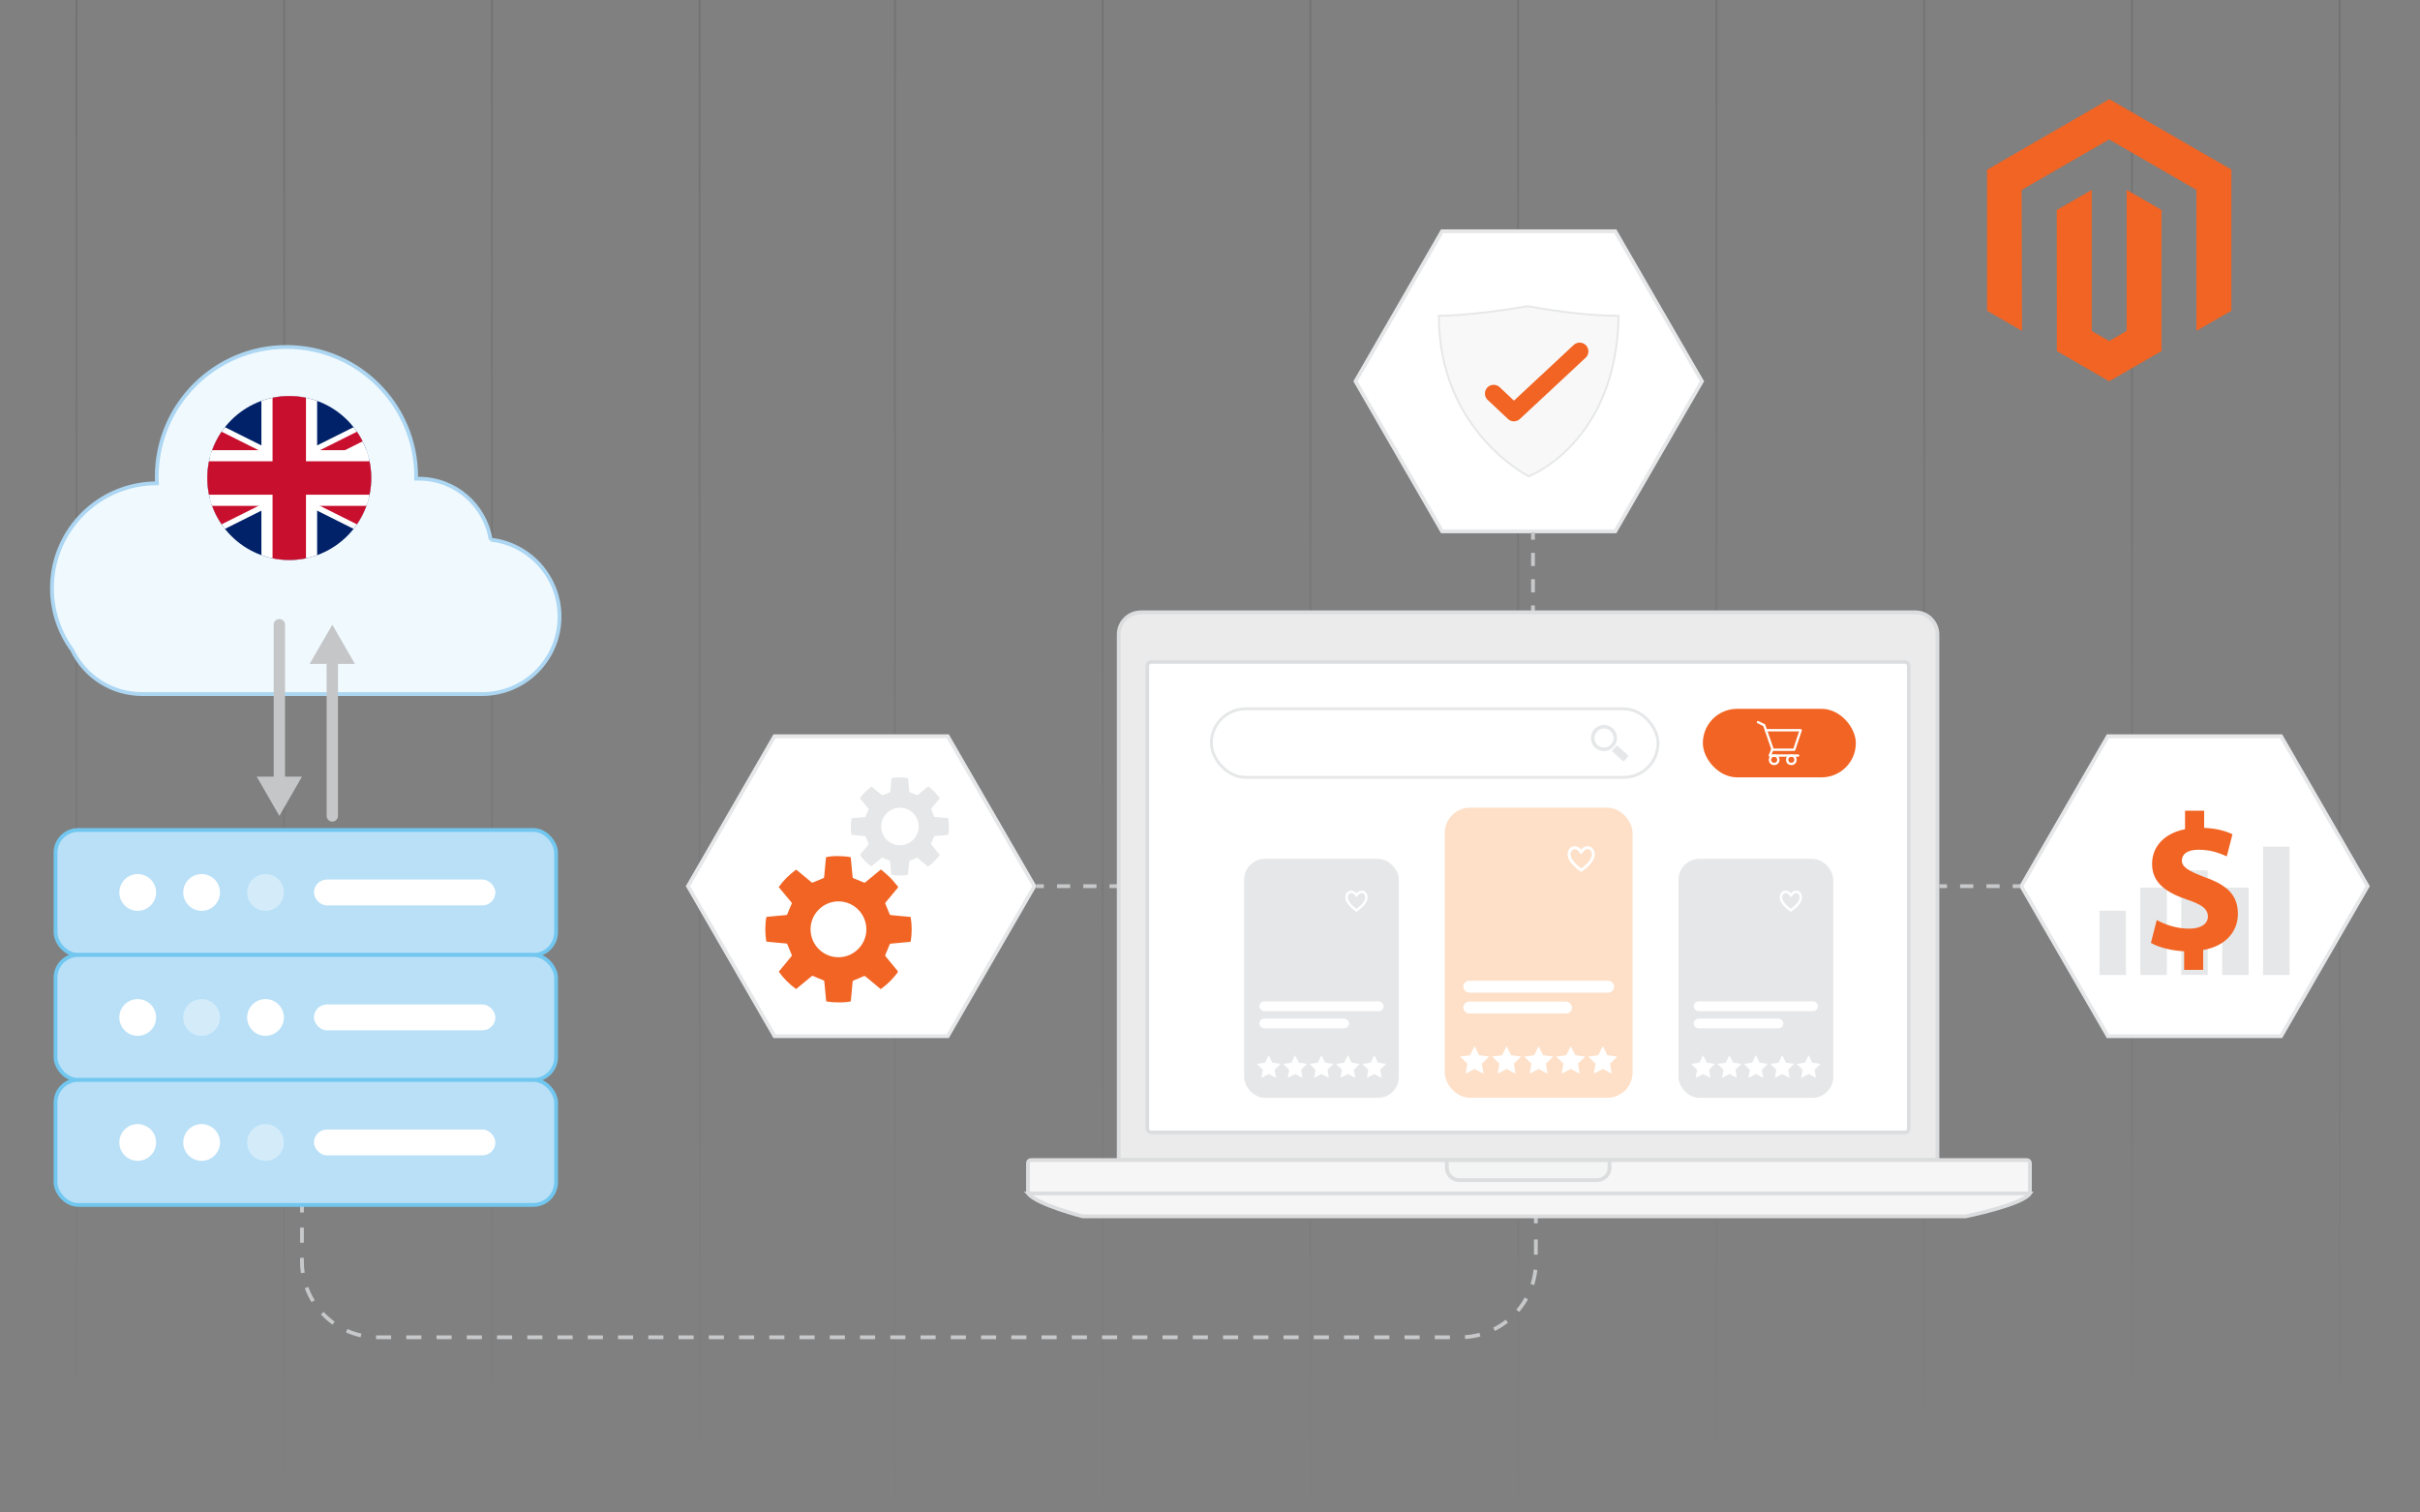 <?xml version="1.0" encoding="UTF-8"?>
<svg id="Layer_1" data-name="Layer 1" xmlns="http://www.w3.org/2000/svg" xmlns:xlink="http://www.w3.org/1999/xlink" viewBox="0 0 320 200">
  <rect x="0" y="0" width="320" height="200" fill="#808080" stroke="none"/>
  <defs>
    <style>
      .cls-1 {
        stroke-width: .23px;
      }

      .cls-1, .cls-2, .cls-3, .cls-4, .cls-5, .cls-6, .cls-7, .cls-8, .cls-9, .cls-10, .cls-11, .cls-12, .cls-13, .cls-14, .cls-15, .cls-16, .cls-17, .cls-18, .cls-19, .cls-20, .cls-21, .cls-22, .cls-23, .cls-24, .cls-25 {
        stroke-miterlimit: 10;
      }

      .cls-1, .cls-3, .cls-15, .cls-26 {
        fill: #fff;
      }

      .cls-1, .cls-27, .cls-28, .cls-29 {
        stroke: #fff;
      }

      .cls-2 {
        stroke: url(#linear-gradient-10);
      }

      .cls-2, .cls-30, .cls-5, .cls-6, .cls-7, .cls-28, .cls-31, .cls-8, .cls-10, .cls-11, .cls-12, .cls-13, .cls-14, .cls-17, .cls-19, .cls-21, .cls-22, .cls-32, .cls-24, .cls-25 {
        fill: none;
      }

      .cls-2, .cls-5, .cls-7, .cls-8, .cls-10, .cls-12, .cls-14, .cls-17, .cls-19, .cls-20, .cls-21, .cls-22, .cls-24 {
        stroke-width: .25px;
      }

      .cls-2, .cls-5, .cls-7, .cls-8, .cls-10, .cls-12, .cls-14, .cls-17, .cls-19, .cls-21, .cls-22, .cls-24 {
        isolation: isolate;
        opacity: .2;
      }

      .cls-33, .cls-27 {
        stroke-width: 4.42px;
      }

      .cls-33, .cls-27, .cls-29, .cls-34 {
        fill: #000;
        stroke-miterlimit: 80;
      }

      .cls-33, .cls-34 {
        stroke: #c8102e;
      }

      .cls-3, .cls-4, .cls-6, .cls-9, .cls-11, .cls-13, .cls-16, .cls-18, .cls-23 {
        stroke-width: .5px;
      }

      .cls-3, .cls-20, .cls-25 {
        stroke: #e6e7e8;
      }

      .cls-35 {
        opacity: .5;
      }

      .cls-36 {
        fill: #012169;
      }

      .cls-36, .cls-37, .cls-38, .cls-31, .cls-39, .cls-40, .cls-26, .cls-41 {
        stroke-width: 0px;
      }

      .cls-30 {
        stroke: #c4c6c8;
        stroke-width: 1.5px;
      }

      .cls-30, .cls-28, .cls-32 {
        stroke-linecap: round;
        stroke-linejoin: round;
      }

      .cls-4 {
        fill: #b9e0f7;
        stroke: #71c7f0;
      }

      .cls-42 {
        clip-path: url(#clippath-2);
      }

      .cls-5 {
        stroke: url(#linear-gradient-6);
      }

      .cls-37 {
        fill: #d4ecfa;
      }

      .cls-6 {
        stroke-dasharray: 0 0 2 2;
      }

      .cls-6, .cls-11, .cls-13 {
        stroke: #c7c8ca;
      }

      .cls-7 {
        stroke: url(#linear-gradient-12);
      }

      .cls-28 {
        stroke-width: .31px;
      }

      .cls-38 {
        fill: #c4c6c8;
      }

      .cls-29 {
        stroke-width: 7.37px;
      }

      .cls-39 {
        fill: #e6e7e8;
      }

      .cls-34 {
        stroke-width: 2.95px;
      }

      .cls-43 {
        clip-path: url(#clippath-1);
      }

      .cls-8 {
        stroke: url(#linear-gradient-2);
      }

      .cls-9 {
        fill: #f3f4f4;
      }

      .cls-9, .cls-15, .cls-16, .cls-23 {
        stroke: #dcddde;
      }

      .cls-10 {
        stroke: url(#linear-gradient-9);
      }

      .cls-11 {
        stroke-dasharray: 0 0 1.74 1.74;
      }

      .cls-12 {
        stroke: url(#linear-gradient-4);
      }

      .cls-14 {
        stroke: url(#linear-gradient-8);
      }

      .cls-44 {
        clip-path: url(#clippath);
      }

      .cls-15 {
        stroke-width: .49px;
      }

      .cls-40 {
        fill: #f16423;
      }

      .cls-16 {
        fill: #f6f6f6;
      }

      .cls-45 {
        clip-path: url(#clippath-3);
      }

      .cls-17 {
        stroke: url(#linear-gradient-5);
      }

      .cls-18 {
        fill: #eff9fe;
        stroke: #acd6f2;
      }

      .cls-19 {
        stroke: url(#linear-gradient-11);
      }

      .cls-20 {
        fill: #f8f8f9;
      }

      .cls-21 {
        stroke: url(#linear-gradient);
      }

      .cls-22 {
        stroke: url(#linear-gradient-7);
      }

      .cls-23 {
        fill: #ebebec;
      }

      .cls-32 {
        stroke: #f16423;
        stroke-width: 2.31px;
      }

      .cls-24 {
        stroke: url(#linear-gradient-3);
      }

      .cls-41 {
        fill: #fee0c8;
      }

      .cls-25 {
        stroke-width: .38px;
      }
    </style>
    <clipPath id="clippath">
      <rect class="cls-31" width="320" height="200"/>
    </clipPath>
    <linearGradient id="linear-gradient" x1="23.71" y1="0" x2="23.71" y2="200" gradientTransform="translate(142.05) rotate(-180) scale(1 -1)" gradientUnits="userSpaceOnUse">
      <stop offset="0" stop-color="#000"/>
      <stop offset="1" stop-color="#000" stop-opacity="0"/>
    </linearGradient>
    <linearGradient id="linear-gradient-2" x1="-58.69" x2="-58.69" xlink:href="#linear-gradient"/>
    <linearGradient id="linear-gradient-3" x1="-31.22" x2="-31.22" xlink:href="#linear-gradient"/>
    <linearGradient id="linear-gradient-4" x1="-3.76" x2="-3.76" xlink:href="#linear-gradient"/>
    <linearGradient id="linear-gradient-5" x1="131.94" x2="131.94" xlink:href="#linear-gradient"/>
    <linearGradient id="linear-gradient-6" x1="49.54" x2="49.54" xlink:href="#linear-gradient"/>
    <linearGradient id="linear-gradient-7" x1="77.01" x2="77.01" xlink:href="#linear-gradient"/>
    <linearGradient id="linear-gradient-8" x1="104.48" x2="104.48" xlink:href="#linear-gradient"/>
    <linearGradient id="linear-gradient-9" x1="-84.92" x2="-84.92" xlink:href="#linear-gradient"/>
    <linearGradient id="linear-gradient-10" x1="-167.32" x2="-167.32" xlink:href="#linear-gradient"/>
    <linearGradient id="linear-gradient-11" x1="-139.85" x2="-139.85" xlink:href="#linear-gradient"/>
    <linearGradient id="linear-gradient-12" x1="-112.39" x2="-112.39" xlink:href="#linear-gradient"/>
    <clipPath id="clippath-1">
      <circle class="cls-31" cx="38.25" cy="63.21" r="10.84"/>
    </clipPath>
    <clipPath id="clippath-2">
      <rect class="cls-31" x="16.13" y="52.15" width="44.24" height="22.12"/>
    </clipPath>
    <clipPath id="clippath-3">
      <polygon class="cls-31" points="38.25 63.21 60.37 63.21 60.37 74.27 38.25 74.27 16.13 74.27 16.13 63.21 16.13 52.15 38.25 52.15 60.37 52.15 38.25 63.21"/>
    </clipPath>
  </defs>
  <g class="cls-44">
    <g>
      <g class="cls-35">
        <g>
          <line class="cls-21" x1="118.34" y1="200" x2="118.34"/>
          <line class="cls-8" x1="200.74" y1="200" x2="200.74"/>
          <line class="cls-24" x1="173.28" y1="200" x2="173.28"/>
          <line class="cls-12" x1="145.81" y1="200" x2="145.81"/>
        </g>
        <g>
          <line class="cls-17" x1="10.11" y1="200" x2="10.11"/>
          <line class="cls-5" x1="92.51" y1="200" x2="92.51"/>
          <line class="cls-22" x1="65.04" y1="200" x2="65.04"/>
          <line class="cls-14" x1="37.58" y1="200" x2="37.58"/>
        </g>
        <g>
          <line class="cls-10" x1="226.97" y1="200" x2="226.97"/>
          <line class="cls-2" x1="309.37" y1="200" x2="309.37"/>
          <line class="cls-19" x1="281.91" y1="200" x2="281.91"/>
          <line class="cls-7" x1="254.44" y1="200" x2="254.44"/>
        </g>
      </g>
      <g>
        <polygon class="cls-3" points="213.59 30.58 190.69 30.58 179.24 50.42 190.69 70.26 213.59 70.26 225.05 50.42 213.59 30.58"/>
        <polygon class="cls-3" points="125.32 97.35 102.42 97.35 90.97 117.18 102.42 137.02 125.32 137.02 136.78 117.18 125.32 97.35"/>
        <polygon class="cls-3" points="301.63 97.35 278.73 97.35 267.28 117.18 278.73 137.02 301.63 137.02 313.08 117.18 301.63 97.35"/>
        <g>
          <line class="cls-13" x1="39.93" y1="159.33" x2="39.93" y2="160.33"/>
          <path class="cls-6" d="M39.93,162.33v4.5c0,5.52,4.48,10,10,10h143.16c5.52,0,10-4.48,10-10v-4.06"/>
          <line class="cls-13" x1="203.09" y1="161.76" x2="203.09" y2="160.76"/>
        </g>
        <g>
          <line class="cls-13" x1="256.45" y1="117.18" x2="257.45" y2="117.18"/>
          <line class="cls-11" x1="259.19" y1="117.18" x2="265.27" y2="117.18"/>
          <line class="cls-13" x1="266.14" y1="117.18" x2="267.14" y2="117.18"/>
        </g>
        <g>
          <line class="cls-13" x1="202.71" y1="70.37" x2="202.71" y2="71.37"/>
          <line class="cls-11" x1="202.71" y1="73.11" x2="202.71" y2="79.19"/>
          <line class="cls-13" x1="202.71" y1="80.06" x2="202.71" y2="81.06"/>
        </g>
        <g>
          <line class="cls-13" x1="137.03" y1="117.18" x2="138.03" y2="117.18"/>
          <line class="cls-11" x1="139.77" y1="117.18" x2="145.85" y2="117.18"/>
          <line class="cls-13" x1="146.72" y1="117.18" x2="147.72" y2="117.18"/>
        </g>
        <g>
          <polygon class="cls-40" points="278.92 13.11 262.75 22.45 262.75 41.09 267.37 43.76 267.33 25.11 278.89 18.44 290.44 25.11 290.44 43.75 295.06 41.09 295.06 22.43 278.92 13.11"/>
          <polygon class="cls-40" points="281.21 43.75 278.91 45.1 276.59 43.77 276.59 25.11 271.97 27.77 271.98 46.42 278.9 50.42 285.83 46.42 285.83 27.77 281.21 25.11 281.21 43.75"/>
        </g>
        <g>
          <path class="cls-18" d="M64.88,71.36c-.74-4.57-4.7-8.06-9.48-8.06-.12,0-.25,0-.37,0,0-.09,0-.18,0-.27,0-9.47-7.68-17.15-17.15-17.15s-17.15,7.68-17.15,17.15c0,.3,0,.59.02.88,0,0-.01,0-.02,0-7.65,0-13.86,6.21-13.86,13.86,0,3.05.99,5.88,2.66,8.17,1.65,3.45,5.17,5.84,9.25,5.84h44.97c5.66,0,10.24-4.59,10.24-10.24h0c0-5.28-4-9.63-9.13-10.18Z"/>
          <g>
            <rect class="cls-4" x="7.34" y="109.75" width="66.19" height="16.53" rx="3.01" ry="3.01"/>
            <circle class="cls-26" cx="18.21" cy="118.01" r="2.43"/>
            <circle class="cls-26" cx="26.66" cy="118.01" r="2.43"/>
            <circle class="cls-37" cx="35.11" cy="118.01" r="2.43"/>
            <rect class="cls-1" x="41.63" y="116.42" width="23.76" height="3.19" rx="1.6" ry="1.6"/>
          </g>
          <g>
            <rect class="cls-4" x="7.34" y="126.28" width="66.19" height="16.53" rx="3.01" ry="3.01"/>
            <circle class="cls-26" cx="18.21" cy="134.54" r="2.43"/>
            <circle class="cls-37" cx="26.66" cy="134.54" r="2.43"/>
            <circle class="cls-26" cx="35.11" cy="134.54" r="2.43"/>
            <rect class="cls-1" x="41.63" y="132.94" width="23.76" height="3.19" rx="1.6" ry="1.6"/>
          </g>
          <g>
            <rect class="cls-4" x="7.34" y="142.8" width="66.19" height="16.53" rx="3.01" ry="3.01"/>
            <circle class="cls-26" cx="18.21" cy="151.07" r="2.43"/>
            <circle class="cls-26" cx="26.66" cy="151.07" r="2.43"/>
            <circle class="cls-37" cx="35.11" cy="151.07" r="2.43"/>
            <rect class="cls-1" x="41.63" y="149.47" width="23.76" height="3.19" rx="1.6" ry="1.6"/>
          </g>
          <g>
            <g>
              <line class="cls-30" x1="36.94" y1="82.61" x2="36.94" y2="103.58"/>
              <polygon class="cls-38" points="33.95 102.7 36.94 107.89 39.93 102.7 33.95 102.7"/>
            </g>
            <g>
              <line class="cls-30" x1="43.94" y1="107.89" x2="43.94" y2="86.92"/>
              <polygon class="cls-38" points="46.93 87.79 43.94 82.61 40.95 87.79 46.93 87.79"/>
            </g>
          </g>
        </g>
        <g class="cls-43">
          <g class="cls-42">
            <g>
              <path class="cls-36" d="M16.13,52.15v22.12h44.24v-22.12H16.13Z"/>
              <path class="cls-27" d="M16.13,52.15l44.24,22.12M60.37,52.15l-44.24,22.12"/>
              <g class="cls-45">
                <path class="cls-34" d="M16.13,52.15l44.24,22.12M60.37,52.15l-44.24,22.12"/>
              </g>
              <path class="cls-29" d="M38.25,52.15v22.12M16.13,63.21h44.24"/>
              <path class="cls-33" d="M38.25,52.15v22.12M16.13,63.21h44.24"/>
            </g>
          </g>
        </g>
        <g>
          <g>
            <path class="cls-23" d="M150.86,80.97h102.4c1.62,0,2.93,1.31,2.93,2.93v69.49h-108.26v-69.49c0-1.62,1.31-2.93,2.93-2.93Z"/>
            <rect class="cls-15" x="151.71" y="87.53" width="100.69" height="62.21" rx=".49" ry=".49"/>
            <rect class="cls-16" x="135.93" y="153.4" width="132.49" height="4.42" rx=".39" ry=".39"/>
            <path class="cls-16" d="M268.42,157.81h-132.49c1.24,1.51,7.25,3.03,7.25,3.03h116.73s7.51-1.51,8.52-3.03Z"/>
            <path class="cls-9" d="M191.32,153.4h21.51v1.01c0,.91-.74,1.64-1.64,1.64h-18.23c-.91,0-1.64-.74-1.64-1.64v-1.01h0Z"/>
          </g>
          <rect class="cls-25" x="160.18" y="93.73" width="59.06" height="9.06" rx="4.53" ry="4.53"/>
          <rect class="cls-40" x="225.17" y="93.73" width="20.23" height="9.06" rx="4.53" ry="4.53"/>
          <g>
            <rect class="cls-39" x="164.51" y="113.57" width="20.46" height="31.6" rx="2.75" ry="2.75"/>
            <g>
              <polygon class="cls-26" points="167.76 139.53 168.25 140.52 169.34 140.68 168.55 141.45 168.74 142.53 167.76 142.02 166.79 142.53 166.98 141.45 166.19 140.68 167.28 140.52 167.76 139.53"/>
              <polygon class="cls-26" points="171.25 139.53 171.74 140.52 172.83 140.68 172.04 141.45 172.23 142.53 171.25 142.02 170.28 142.53 170.47 141.45 169.68 140.68 170.77 140.52 171.25 139.53"/>
              <polygon class="cls-26" points="174.74 139.53 175.23 140.52 176.32 140.68 175.53 141.45 175.72 142.53 174.74 142.02 173.77 142.53 173.96 141.45 173.17 140.68 174.26 140.52 174.74 139.53"/>
              <polygon class="cls-26" points="178.23 139.53 178.72 140.52 179.81 140.68 179.02 141.45 179.21 142.53 178.23 142.02 177.26 142.53 177.44 141.45 176.66 140.68 177.75 140.52 178.23 139.53"/>
              <polygon class="cls-26" points="181.72 139.53 182.21 140.52 183.3 140.68 182.51 141.45 182.7 142.53 181.72 142.02 180.75 142.53 180.93 141.45 180.15 140.68 181.24 140.52 181.72 139.53"/>
            </g>
            <path class="cls-26" d="M180.05,117.78s.09,0,.13,0c.29.03.62.29.66.8v.17c-.04.49-.4,1.08-1.47,1.83-1.07-.75-1.44-1.35-1.47-1.83v-.17c.04-.51.37-.77.66-.8.05,0,.09,0,.13,0,.33,0,.49.14.68.36.18-.22.34-.36.68-.36M180.05,118.1c-.19,0-.27.06-.43.25l-.25.29-.25-.29c-.16-.19-.24-.25-.43-.25-.03,0-.07,0-.1,0-.13.01-.34.15-.37.49v.14c.04.42.43.91,1.15,1.45.73-.54,1.11-1.03,1.15-1.45v-.14c-.03-.34-.24-.48-.37-.49-.04,0-.07,0-.1,0h0Z"/>
            <g>
              <rect class="cls-26" x="166.53" y="134.69" width="11.85" height="1.29" rx=".65" ry=".65"/>
              <rect class="cls-26" x="166.53" y="132.42" width="16.43" height="1.29" rx=".65" ry=".65"/>
            </g>
          </g>
          <g>
            <rect class="cls-41" x="191.04" y="106.8" width="24.84" height="38.36" rx="3.34" ry="3.34"/>
            <g>
              <polygon class="cls-26" points="194.99 138.33 195.58 139.53 196.9 139.72 195.94 140.65 196.17 141.97 194.99 141.35 193.8 141.97 194.03 140.65 193.07 139.72 194.39 139.53 194.99 138.33"/>
              <polygon class="cls-26" points="199.22 138.33 199.82 139.53 201.14 139.72 200.18 140.65 200.41 141.97 199.22 141.35 198.04 141.97 198.27 140.65 197.31 139.72 198.63 139.53 199.22 138.33"/>
              <polygon class="cls-26" points="203.46 138.33 204.05 139.53 205.38 139.72 204.42 140.65 204.64 141.97 203.46 141.35 202.28 141.97 202.5 140.65 201.55 139.72 202.87 139.53 203.46 138.33"/>
              <polygon class="cls-26" points="207.7 138.33 208.29 139.53 209.61 139.72 208.66 140.65 208.88 141.97 207.7 141.35 206.51 141.97 206.74 140.65 205.78 139.72 207.11 139.53 207.7 138.33"/>
              <polygon class="cls-26" points="211.94 138.33 212.53 139.53 213.85 139.72 212.89 140.65 213.12 141.97 211.94 141.35 210.75 141.97 210.98 140.65 210.02 139.72 211.34 139.53 211.94 138.33"/>
            </g>
            <path class="cls-26" d="M209.9,111.91c.05,0,.1,0,.16,0,.35.03.76.36.81.97v.2c-.05.59-.49,1.32-1.79,2.23-1.3-.91-1.74-1.64-1.79-2.23v-.2c.05-.62.45-.94.81-.97.06,0,.11,0,.16,0,.41,0,.6.18.82.44.22-.27.42-.44.82-.44M209.9,112.3c-.23,0-.33.07-.52.3l-.3.36-.3-.36c-.19-.23-.29-.3-.52-.3-.04,0-.08,0-.12,0-.16.02-.41.19-.45.6v.17c.05.51.52,1.11,1.4,1.76.88-.65,1.35-1.25,1.4-1.76v-.17c-.04-.41-.29-.58-.45-.6-.04,0-.09,0-.12,0h0Z"/>
            <g>
              <rect class="cls-26" x="193.49" y="132.45" width="14.39" height="1.57" rx=".79" ry=".79"/>
              <rect class="cls-26" x="193.49" y="129.69" width="19.95" height="1.57" rx=".79" ry=".79"/>
            </g>
          </g>
          <g>
            <rect class="cls-39" x="221.95" y="113.57" width="20.46" height="31.6" rx="2.75" ry="2.75"/>
            <g>
              <polygon class="cls-26" points="225.2 139.53 225.69 140.52 226.78 140.68 225.99 141.45 226.17 142.53 225.2 142.02 224.22 142.53 224.41 141.45 223.62 140.68 224.71 140.52 225.2 139.53"/>
              <polygon class="cls-26" points="228.69 139.53 229.18 140.52 230.27 140.68 229.48 141.45 229.66 142.53 228.69 142.02 227.71 142.53 227.9 141.45 227.11 140.68 228.2 140.52 228.69 139.53"/>
              <polygon class="cls-26" points="232.18 139.53 232.67 140.52 233.75 140.68 232.97 141.45 233.15 142.53 232.18 142.02 231.2 142.53 231.39 141.45 230.6 140.68 231.69 140.52 232.18 139.53"/>
              <polygon class="cls-26" points="235.67 139.53 236.15 140.52 237.24 140.68 236.46 141.45 236.64 142.53 235.67 142.02 234.69 142.53 234.88 141.45 234.09 140.68 235.18 140.52 235.67 139.53"/>
              <polygon class="cls-26" points="239.16 139.53 239.64 140.52 240.73 140.68 239.95 141.45 240.13 142.53 239.16 142.02 238.18 142.53 238.37 141.45 237.58 140.68 238.67 140.52 239.16 139.53"/>
            </g>
            <path class="cls-26" d="M237.49,117.78s.09,0,.13,0c.29.03.62.29.66.8v.17c-.04.49-.4,1.08-1.47,1.83-1.07-.75-1.44-1.35-1.47-1.83v-.17c.04-.51.37-.77.66-.8.05,0,.09,0,.13,0,.33,0,.49.14.68.36.18-.22.34-.36.68-.36M237.49,118.1c-.19,0-.27.06-.43.25l-.25.29-.25-.29c-.16-.19-.24-.25-.43-.25-.03,0-.07,0-.1,0-.13.01-.34.15-.37.49v.14c.04.42.43.91,1.15,1.45.73-.54,1.11-1.03,1.15-1.45v-.14c-.03-.34-.24-.48-.37-.49-.04,0-.07,0-.1,0h0Z"/>
            <g>
              <rect class="cls-26" x="223.96" y="134.69" width="11.85" height="1.29" rx=".65" ry=".65"/>
              <rect class="cls-26" x="223.96" y="132.42" width="16.43" height="1.29" rx=".65" ry=".65"/>
            </g>
          </g>
          <g>
            <polyline class="cls-28" points="232.46 95.49 233.28 95.89 234.38 99.06 234.02 99.91 237.77 99.91"/>
            <polyline class="cls-28" points="233.51 96.56 238.11 96.56 237.25 99.14 234.34 99.14"/>
            <circle class="cls-28" cx="234.6" cy="100.47" r=".55"/>
            <circle class="cls-28" cx="236.87" cy="100.47" r=".55"/>
          </g>
          <g>
            <path class="cls-39" d="M215.26,100.08c.06-.06.05-.16-.01-.22l-1.32-1.2c-.06-.06-.16-.05-.22.01l-.47.52c-.06.06-.05.16.01.22l1.32,1.2c.06.06.16.05.22-.01l.47-.52Z"/>
            <path class="cls-39" d="M212.1,95.86c.72,0,1.39.45,1.63,1.16.31.9-.17,1.89-1.07,2.2-.19.06-.38.1-.57.1-.72,0-1.39-.45-1.63-1.16-.31-.9.17-1.89,1.07-2.2.19-.06.38-.1.57-.1M212.1,96.33c-.14,0-.28.02-.41.07h0c-.32.11-.57.34-.72.64-.15.3-.17.64-.06.96.18.51.65.85,1.19.85.14,0,.28-.02.41-.07.32-.11.57-.34.72-.64.15-.3.17-.64.06-.96-.18-.51-.65-.85-1.19-.85h0Z"/>
          </g>
        </g>
        <g>
          <path class="cls-20" d="M202.14,62.98s-11.88-5.95-11.88-21.22c2.31,0,7-.44,11.75-1.27,4.59.83,8.72,1.27,12.02,1.27-.28,16.86-11.88,21.22-11.88,21.22Z"/>
          <polyline class="cls-32" points="197.51 52.04 200.19 54.56 208.88 46.46"/>
        </g>
        <path class="cls-40" d="M105.28,130.79c-.9-.64-1.66-1.41-2.3-2.31.24-.3.48-.59.73-.88.31-.38.63-.76.94-1.14.06-.08.07-.13.03-.23-.19-.44-.38-.88-.55-1.33-.03-.09-.07-.13-.17-.14-.83-.07-1.66-.15-2.49-.23-.11,0-.14-.05-.16-.16-.15-1-.15-1.99,0-2.99.02-.11.06-.15.16-.15.82-.07,1.65-.16,2.47-.23.1,0,.14-.04.18-.14.17-.44.35-.88.55-1.31.05-.1.04-.16-.03-.24-.56-.66-1.11-1.33-1.67-2.01.64-.9,1.41-1.66,2.31-2.31.29.24.58.48.87.72.38.31.76.62,1.14.94.08.07.14.08.24.03.43-.19.86-.37,1.3-.54.1-.04.15-.08.15-.19.07-.75.14-1.5.21-2.25.01-.12.02-.24.04-.35.71-.2,2.29-.2,3.26,0,.04.37.07.74.11,1.11.05.5.1,1,.14,1.5,0,.11.06.15.16.19.43.17.86.35,1.29.53.1.05.17.05.26-.03.62-.52,1.25-1.04,1.88-1.55.04-.03.08-.07.16-.13.4.35.82.68,1.2,1.06.36.36.67.77,1.01,1.16.07.08.06.14,0,.22-.53.63-1.05,1.27-1.58,1.9-.07.09-.08.15-.03.25.19.43.37.86.54,1.3.04.1.08.14.19.15.82.07,1.65.15,2.47.23.1,0,.14.05.15.15.15,1,.15,2,0,3.01-.01.09-.05.14-.15.15-.83.07-1.66.15-2.49.23-.09,0-.14.04-.17.13-.18.45-.36.9-.56,1.34-.04.09-.02.14.03.21.52.63,1.04,1.26,1.56,1.89.08.1.09.16.01.27-.59.79-1.27,1.48-2.07,2.07-.04.03-.09.06-.14.1-.1-.08-.19-.16-.29-.24-.58-.48-1.15-.95-1.72-1.43-.09-.07-.15-.07-.26-.03-.42.19-.84.37-1.27.53-.12.05-.17.1-.18.22-.07.83-.15,1.67-.23,2.5,0,.02,0,.04,0,.06-.61.2-2.35.2-3.26.01-.03-.35-.07-.7-.1-1.05-.05-.52-.1-1.04-.15-1.57,0-.1-.05-.13-.14-.17-.44-.17-.88-.36-1.31-.55-.1-.04-.16-.04-.24.03-.62.52-1.25,1.04-1.88,1.55-.05.04-.09.07-.14.12ZM107.18,122.88c0,2.04,1.65,3.7,3.69,3.7,2.03,0,3.69-1.66,3.69-3.68,0-2.04-1.64-3.7-3.68-3.71-2.03,0-3.7,1.65-3.7,3.69Z"/>
        <path class="cls-39" d="M115.25,114.59c-.61-.43-1.12-.94-1.55-1.55.16-.2.33-.39.49-.59.21-.25.42-.51.63-.76.04-.05.05-.09.02-.15-.13-.3-.25-.59-.37-.89-.02-.06-.05-.09-.11-.09-.56-.05-1.11-.1-1.67-.15-.07,0-.09-.04-.11-.11-.1-.67-.1-1.34,0-2.01.01-.07.04-.1.11-.1.55-.05,1.11-.1,1.66-.15.07,0,.1-.03.12-.09.12-.3.24-.59.37-.88.03-.07.03-.11-.02-.16-.37-.45-.74-.89-1.12-1.35.43-.61.94-1.12,1.55-1.55.2.16.39.32.59.48.26.21.51.42.76.63.05.05.09.05.16.02.29-.13.58-.25.87-.36.07-.03.1-.05.1-.13.04-.5.09-1.01.14-1.51,0-.08.02-.16.02-.24.48-.13,1.54-.14,2.19,0,.02.25.05.49.07.74.03.34.06.67.09,1.01,0,.07.04.1.11.12.29.11.58.23.86.36.07.03.11.03.17-.02.42-.35.84-.7,1.26-1.04.03-.02.06-.05.11-.09.27.23.55.46.8.71.24.24.45.52.68.78.05.06.04.09,0,.15-.35.42-.7.85-1.06,1.27-.05.06-.05.1-.02.17.13.29.25.58.36.87.03.07.06.09.13.1.55.05,1.11.1,1.66.15.07,0,.09.03.1.1.1.67.1,1.35,0,2.02,0,.06-.03.09-.1.1-.56.05-1.11.1-1.67.15-.06,0-.09.03-.12.09-.12.3-.24.6-.38.9-.03.06-.02.1.02.14.35.42.7.85,1.05,1.27.06.07.06.11,0,.18-.4.53-.86,1-1.39,1.39-.03.02-.06.04-.1.07-.07-.05-.13-.11-.19-.16-.39-.32-.77-.64-1.16-.96-.06-.05-.1-.05-.17-.02-.28.12-.57.25-.85.35-.08.03-.11.07-.12.15-.05.56-.1,1.12-.16,1.68,0,.01,0,.03,0,.04-.41.13-1.58.14-2.19,0-.02-.23-.05-.47-.07-.71-.03-.35-.07-.7-.1-1.05,0-.06-.03-.09-.09-.11-.3-.12-.59-.24-.88-.37-.07-.03-.11-.03-.16.02-.42.35-.84.7-1.26,1.04-.03.03-.06.05-.1.08ZM116.52,109.28c0,1.37,1.11,2.49,2.48,2.49,1.36,0,2.48-1.11,2.48-2.47,0-1.37-1.1-2.49-2.47-2.49-1.37,0-2.48,1.11-2.49,2.48Z"/>
        <g>
          <rect class="cls-39" x="277.62" y="120.43" width="3.5" height="8.49"/>
          <rect class="cls-39" x="283.02" y="117.37" width="3.5" height="11.55"/>
          <rect class="cls-39" x="288.43" y="115.09" width="3.5" height="13.82"/>
          <rect class="cls-39" x="293.84" y="117.37" width="3.5" height="11.55"/>
          <rect class="cls-39" x="299.25" y="111.96" width="3.5" height="16.96"/>
        </g>
        <path class="cls-40" d="M288.81,128.24v-2.45c-1.73-.08-3.41-.54-4.39-1.11l.77-3.02c1.08.59,2.61,1.14,4.28,1.14,1.47,0,2.48-.57,2.48-1.6s-.83-1.6-2.74-2.24c-2.76-.93-4.64-2.22-4.64-4.72,0-2.27,1.6-4.05,4.36-4.59v-2.45h2.53v2.27c1.73.08,2.89.44,3.74.85l-.75,2.92c-.67-.28-1.86-.88-3.72-.88-1.68,0-2.22.72-2.22,1.44,0,.85.9,1.39,3.1,2.22,3.07,1.08,4.31,2.5,4.31,4.83s-1.63,4.26-4.59,4.77v2.63h-2.53Z"/>
      </g>
    </g>
  </g>
</svg>
